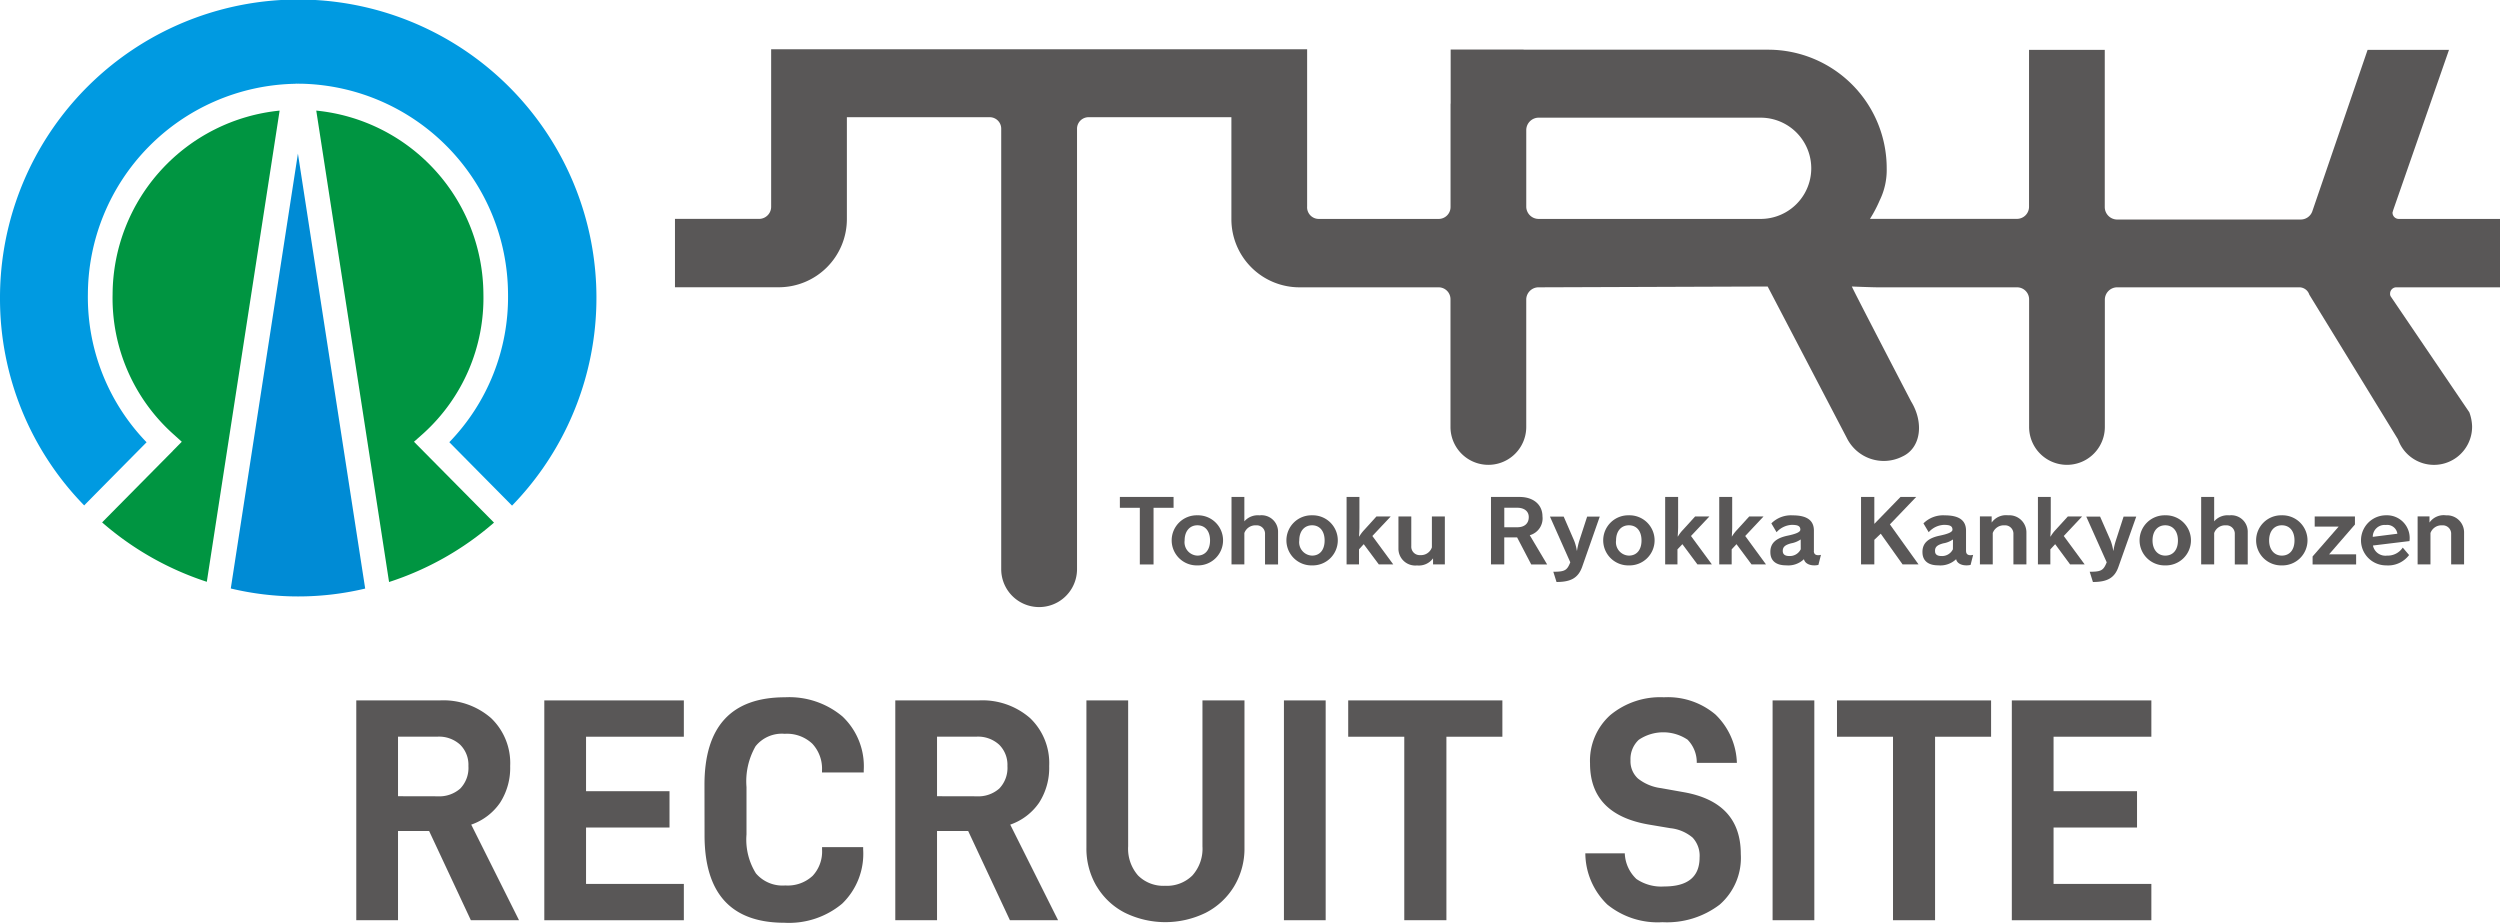 <svg xmlns="http://www.w3.org/2000/svg" xmlns:xlink="http://www.w3.org/1999/xlink" width="155.748" height="57.487" viewBox="0 0 155.748 57.487">
  <defs>
    <clipPath id="clip-path">
      <rect id="長方形_72" data-name="長方形 72" width="155.748" height="57.487" fill="none"/>
    </clipPath>
  </defs>
  <g id="グループ_91" data-name="グループ 91" transform="translate(0 0)">
    <path id="パス_243" data-name="パス 243" d="M92.228,39.443H88.883v.677h1.243v3.527h.855V40.12h1.248Z" transform="translate(-19.116 -8.483)" fill="#595757"/>
    <g id="グループ_90" data-name="グループ 90" transform="translate(0 0)">
      <g id="グループ_89" data-name="グループ 89" clip-path="url(#clip-path)">
        <path id="パス_244" data-name="パス 244" d="M94.593,40.9a1.561,1.561,0,1,0,0,3.121,1.561,1.561,0,1,0,0-3.121m0,2.511a.833.833,0,0,1-.794-.943c0-.6.337-.946.794-.946.476,0,.79.349.79.946s-.314.943-.79.943" transform="translate(-19.998 -8.797)" fill="#595757"/>
        <path id="パス_245" data-name="パス 245" d="M99.49,40.589a1.109,1.109,0,0,0-.947.373V39.443h-.8v4.2h.8V41.691a.733.733,0,0,1,.729-.48.519.519,0,0,1,.559.551v1.885h.812V41.583a1.028,1.028,0,0,0-1.152-.994" transform="translate(-21.021 -8.483)" fill="#595757"/>
        <path id="パス_246" data-name="パス 246" d="M103.7,40.9a1.561,1.561,0,1,0,0,3.121,1.561,1.561,0,1,0,0-3.121m0,2.511a.833.833,0,0,1-.8-.943c0-.6.336-.946.8-.946s.78.349.78.946-.308.943-.78.943" transform="translate(-21.957 -8.797)" fill="#595757"/>
        <path id="パス_247" data-name="パス 247" d="M109.626,40.658h-.889l-.752.83a2.37,2.37,0,0,0-.317.418h-.016s.025-.363.025-.6V39.443h-.8v4.2h.774v-.936l.294-.323.938,1.259h.9l-1.3-1.768Z" transform="translate(-22.986 -8.483)" fill="#595757"/>
        <path id="パス_248" data-name="パス 248" d="M113.077,42.914a.713.713,0,0,1-.718.485.525.525,0,0,1-.566-.558V40.99h-.8v2.032a1.046,1.046,0,0,0,1.156,1.02,1.093,1.093,0,0,0,1-.443v.379h.735V40.99h-.807Z" transform="translate(-23.871 -8.816)" fill="#595757"/>
        <path id="パス_249" data-name="パス 249" d="M121.546,40.658c0-.756-.59-1.215-1.422-1.215h-1.786v4.2h.827V41.961h.8l.88,1.686h.991l-1.082-1.821a1.086,1.086,0,0,0,.793-1.168m-1.564.672h-.816V40.115h.807c.411,0,.718.2.718.582,0,.415-.286.633-.709.633" transform="translate(-25.451 -8.483)" fill="#595757"/>
        <path id="パス_250" data-name="パス 250" d="M124.845,42.511a4.584,4.584,0,0,0-.14.613h-.012a2.853,2.853,0,0,0-.165-.618L123.874,41h-.856l1.268,2.849c-.2.5-.334.59-1.058.588l.2.639c.89,0,1.347-.251,1.595-.936l1.1-3.14h-.786Z" transform="translate(-26.458 -8.818)" fill="#595757"/>
        <path id="パス_251" data-name="パス 251" d="M128.844,40.9a1.561,1.561,0,1,0,0,3.121,1.561,1.561,0,1,0,0-3.121m0,2.511a.832.832,0,0,1-.8-.943c0-.6.336-.946.8-.946.476,0,.786.349.786.946s-.309.943-.786.943" transform="translate(-27.365 -8.797)" fill="#595757"/>
        <path id="パス_252" data-name="パス 252" d="M134.919,40.658h-.889l-.754.83a2.223,2.223,0,0,0-.317.418h-.015s.027-.363.027-.6V39.443h-.808v4.2h.766v-.936l.307-.323.936,1.259h.9l-1.3-1.768Z" transform="translate(-28.425 -8.483)" fill="#595757"/>
        <path id="パス_253" data-name="パス 253" d="M139.215,40.658h-.892l-.755.83a2.517,2.517,0,0,0-.321.418h-.008s.023-.363.023-.6V39.443h-.807v4.2h.775v-.936l.3-.323.936,1.259h.9l-1.292-1.768Z" transform="translate(-29.348 -8.483)" fill="#595757"/>
        <path id="パス_254" data-name="パス 254" d="M143.226,43.13V41.856c0-.653-.451-.953-1.324-.953a1.727,1.727,0,0,0-1.327.5l.325.551a1.351,1.351,0,0,1,.944-.458c.373,0,.537.068.537.3,0,.167-.351.279-.772.368-.734.15-1.114.465-1.095,1.053.007.5.334.8.975.8a1.419,1.419,0,0,0,1.117-.384c.067.32.491.45.9.358l.159-.626c-.263.057-.443,0-.443-.242m-.816-.109a.753.753,0,0,1-.713.423c-.261,0-.4-.1-.407-.3-.01-.294.192-.4.517-.49a1.529,1.529,0,0,0,.6-.244Z" transform="translate(-30.221 -8.797)" fill="#595757"/>
        <path id="パス_255" data-name="パス 255" d="M151.145,39.443h-.977l-1.631,1.677V39.443h-.828v4.2h.828V42.114l.4-.382,1.361,1.914h.994l-1.785-2.494Z" transform="translate(-31.768 -8.483)" fill="#595757"/>
        <path id="パス_256" data-name="パス 256" d="M155.3,43.13V41.856c0-.653-.447-.953-1.321-.953a1.733,1.733,0,0,0-1.332.5l.327.551a1.345,1.345,0,0,1,.944-.458c.372,0,.537.068.537.3,0,.167-.351.279-.778.368-.728.15-1.108.465-1.091,1.053.009.5.339.8.976.8a1.426,1.426,0,0,0,1.122-.384c.061.32.488.45.9.358l.159-.626c-.26.057-.441,0-.441-.242m-.819-.109a.75.75,0,0,1-.713.423c-.261,0-.4-.1-.4-.3-.016-.294.189-.4.511-.49a1.452,1.452,0,0,0,.606-.244Z" transform="translate(-32.818 -8.797)" fill="#595757"/>
        <path id="パス_257" data-name="パス 257" d="M158.9,40.9a1.092,1.092,0,0,0-1.022.452v-.384h-.732V43.96h.8V42.005a.727.727,0,0,1,.723-.48.521.521,0,0,1,.564.551V43.96h.81V41.969A1.066,1.066,0,0,0,158.9,40.9" transform="translate(-33.799 -8.797)" fill="#595757"/>
        <path id="パス_258" data-name="パス 258" d="M164.5,40.658h-.889l-.757.83a2.259,2.259,0,0,0-.315.418h-.018s.026-.363.026-.6V39.443h-.8v4.2h.774v-.936l.3-.323.929,1.259h.907l-1.3-1.768Z" transform="translate(-34.786 -8.483)" fill="#595757"/>
        <path id="パス_259" data-name="パス 259" d="M167.423,42.511a4.011,4.011,0,0,0-.144.613h-.013a3.286,3.286,0,0,0-.16-.618L166.446,41h-.861l1.274,2.849c-.2.5-.334.59-1.059.588l.2.639c.891,0,1.348-.251,1.588-.936L168.7,41h-.788Z" transform="translate(-35.613 -8.818)" fill="#595757"/>
        <path id="パス_260" data-name="パス 260" d="M171.415,40.9a1.561,1.561,0,1,0,0,3.121,1.561,1.561,0,1,0,0-3.121m0,2.511c-.462,0-.793-.364-.793-.943,0-.6.331-.946.793-.946s.79.349.79.946-.314.943-.79.943" transform="translate(-36.521 -8.797)" fill="#595757"/>
        <path id="パス_261" data-name="パス 261" d="M176.46,40.589a1.1,1.1,0,0,0-.945.373V39.443h-.81v4.2h.81V41.691a.72.72,0,0,1,.722-.48.521.521,0,0,1,.563.551v1.885h.806V41.583a1.023,1.023,0,0,0-1.146-.994" transform="translate(-37.574 -8.483)" fill="#595757"/>
        <path id="パス_262" data-name="パス 262" d="M180.665,40.9a1.561,1.561,0,1,0,0,3.121,1.561,1.561,0,1,0,0-3.121m0,2.511c-.459,0-.791-.364-.791-.943,0-.6.332-.946.791-.946.478,0,.79.349.79.946s-.312.943-.79.943" transform="translate(-38.51 -8.797)" fill="#595757"/>
        <path id="パス_263" data-name="パス 263" d="M186.188,41.493v-.5h-2.507v.628h1.494l-1.625,1.862v.5h2.712v-.633h-1.684Z" transform="translate(-39.477 -8.816)" fill="#595757"/>
        <path id="パス_264" data-name="パス 264" d="M188.942,40.9a1.56,1.56,0,0,0,.022,3.121,1.633,1.633,0,0,0,1.424-.644l-.394-.465a1.125,1.125,0,0,1-.98.5.792.792,0,0,1-.878-.629l2.276-.276a1.415,1.415,0,0,0-1.47-1.606m-.816,1.342a.736.736,0,0,1,.812-.738.639.639,0,0,1,.721.544Z" transform="translate(-40.304 -8.798)" fill="#595757"/>
        <path id="パス_265" data-name="パス 265" d="M193.644,40.9a1.077,1.077,0,0,0-1.02.452v-.384h-.739V43.96h.8V42.005a.728.728,0,0,1,.724-.48.523.523,0,0,1,.565.551V43.96h.805V41.969a1.063,1.063,0,0,0-1.139-1.066" transform="translate(-41.269 -8.797)" fill="#595757"/>
        <path id="パス_266" data-name="パス 266" d="M160.809,18.741h6.461V14.48h-6.314a.39.39,0,0,1-.382-.391c0-.037.035-.1.035-.137l3.484-10.006h-5.071l-3.451,10.078a.768.768,0,0,1-.7.493H143.388a.778.778,0,0,1-.741-.777V3.946h-4.718V13.7a.754.754,0,0,1-.743.776h-9.166a8.006,8.006,0,0,0,.6-1.139,4.3,4.3,0,0,0,.442-2,7.387,7.387,0,0,0-7.358-7.4h-15.27l.006-.009h-4.543v3.35c0,.017-.007.029-.007.039V13.74a.741.741,0,0,1-.738.74H95.9v0H93.665a.727.727,0,0,1-.71-.778V3.91H59.564V13.7a.755.755,0,0,1-.742.778h-5.25v4.259h6.447a4.247,4.247,0,0,0,4.263-4.229V8.143h8.88a.716.716,0,0,1,.735.737V36.3a2.361,2.361,0,0,0,4.723,0V8.88a.719.719,0,0,1,.739-.737h8.878v6.374a4.242,4.242,0,0,0,4.228,4.224h8.683a.74.74,0,0,1,.738.74v7.959a2.36,2.36,0,0,0,4.72,0V19.481a.769.769,0,0,1,.74-.74l14.3-.051,4.931,9.436a2.568,2.568,0,0,0,3.462,1.155c1.153-.528,1.359-2.1.541-3.436,0,0-3.688-7.085-3.688-7.155,0,0,1.247.051,1.634.051h8.665a.752.752,0,0,1,.743.772v7.928a2.359,2.359,0,1,0,4.718,0V19.513a.774.774,0,0,1,.741-.772h11.329a.659.659,0,0,1,.668.457l5.527,9.018a2.375,2.375,0,0,0,4.615-.812,2.744,2.744,0,0,0-.173-.878l-4.9-7.223a.314.314,0,0,1-.036-.177.391.391,0,0,1,.389-.386m-39.6-4.261H107.347a.771.771,0,0,1-.74-.74V8.948a.778.778,0,0,1,.74-.776h13.861a3.154,3.154,0,1,1,0,6.308" transform="translate(-11.522 -0.841)" fill="#595757"/>
        <path id="パス_267" data-name="パス 267" d="M22.5,12.189c.52,3.371,4.107,26.56,4.191,27.1a18.01,18.01,0,0,1-8.373-.005c.081-.538,3.662-23.72,4.182-27.092" transform="translate(-3.94 -2.622)" fill="#008bd5"/>
        <path id="パス_268" data-name="パス 268" d="M0,18.577A18.579,18.579,0,1,1,31.9,31.5c-.384-.389-3.606-3.644-3.908-3.952a13,13,0,0,0,3.658-9.231,13.166,13.166,0,0,0-12.8-13.1l-.182,0a.588.588,0,0,0-.122,0h.007l-.071-.007a1.819,1.819,0,0,1-.2.012,13.168,13.168,0,0,0-12.807,13.1,13,13,0,0,0,3.657,9.231c-.272.276-3.5,3.536-3.887,3.934A18.423,18.423,0,0,1,0,18.577" transform="translate(0 0)" fill="#009ae1"/>
        <path id="パス_269" data-name="パス 269" d="M12.5,29.984l.568-.575-.6-.541a11.365,11.365,0,0,1-3.71-8.661A11.552,11.552,0,0,1,19.163,8.779c-.122.8-4.428,28.647-4.535,29.355a18.772,18.772,0,0,1-6.523-3.7c.425-.435,4.4-4.45,4.4-4.45" transform="translate(-1.743 -1.888)" fill="#009541"/>
        <path id="パス_270" data-name="パス 270" d="M25.108,8.779A11.552,11.552,0,0,1,35.516,20.207,11.378,11.378,0,0,1,31.8,28.868l-.609.541s4.554,4.6,4.985,5.038a18.744,18.744,0,0,1-6.538,3.7c-.106-.709-4.413-28.572-4.535-29.367" transform="translate(-5.4 -1.888)" fill="#009541"/>
        <path id="パス_271" data-name="パス 271" d="M30.878,63.729v5.556h-2.6V55.592h5.2a4.517,4.517,0,0,1,3.195,1.1,3.869,3.869,0,0,1,1.192,2.987,4.009,4.009,0,0,1-.626,2.283,3.606,3.606,0,0,1-1.8,1.369l2.977,5.954h-3l-2.6-5.556Zm2.462-2.163a1.969,1.969,0,0,0,1.419-.486,1.853,1.853,0,0,0,.505-1.4,1.76,1.76,0,0,0-.516-1.33,1.951,1.951,0,0,0-1.409-.5H30.878v3.711Z" transform="translate(-6.082 -11.957)" fill="#595757"/>
        <path id="パス_272" data-name="パス 272" d="M45.8,61.247H51V63.51H45.8v3.513h6.093v2.263H43.2V55.591h8.693v2.262H45.8Z" transform="translate(-9.29 -11.956)" fill="#595757"/>
        <path id="パス_273" data-name="パス 273" d="M55.914,60.8q0-5.457,5.02-5.458a5.156,5.156,0,0,1,3.572,1.191,4.268,4.268,0,0,1,1.33,3.354v.139h-2.6V59.9a2.275,2.275,0,0,0-.605-1.667,2.3,2.3,0,0,0-1.717-.615,2.1,2.1,0,0,0-1.816.773,4.395,4.395,0,0,0-.566,2.541v2.957a3.975,3.975,0,0,0,.586,2.422,2.179,2.179,0,0,0,1.836.754,2.274,2.274,0,0,0,1.7-.6,2.217,2.217,0,0,0,.586-1.627v-.159H65.8v.139a4.322,4.322,0,0,1-1.31,3.383A5.167,5.167,0,0,1,60.9,69.389q-4.982,0-4.981-5.458Z" transform="translate(-12.026 -11.902)" fill="#595757"/>
        <path id="パス_274" data-name="パス 274" d="M73.659,63.729v5.556h-2.6V55.592h5.2a4.517,4.517,0,0,1,3.195,1.1,3.869,3.869,0,0,1,1.192,2.987,4.009,4.009,0,0,1-.626,2.283,3.606,3.606,0,0,1-1.8,1.369L81.2,69.285h-3l-2.6-5.556Zm2.462-2.163a1.969,1.969,0,0,0,1.419-.486,1.853,1.853,0,0,0,.505-1.4,1.76,1.76,0,0,0-.516-1.33,1.951,1.951,0,0,0-1.409-.5H73.659v3.711Z" transform="translate(-15.283 -11.957)" fill="#595757"/>
        <path id="パス_275" data-name="パス 275" d="M86.864,67.171a4.61,4.61,0,0,1-.635-2.411V55.591h2.6V64.68a2.53,2.53,0,0,0,.615,1.816,2.224,2.224,0,0,0,1.688.644,2.254,2.254,0,0,0,1.7-.644,2.5,2.5,0,0,0,.626-1.816V55.591h2.618V64.76a4.551,4.551,0,0,1-.644,2.411,4.417,4.417,0,0,1-1.766,1.648,5.719,5.719,0,0,1-5.042,0,4.345,4.345,0,0,1-1.756-1.648" transform="translate(-18.546 -11.956)" fill="#595757"/>
        <rect id="長方形_70" data-name="長方形 70" width="2.6" height="13.694" transform="translate(79.988 43.635)" fill="#595757"/>
        <path id="パス_276" data-name="パス 276" d="M113.125,57.854V69.285H110.5V57.854h-3.493V55.592h9.605v2.262Z" transform="translate(-23.015 -11.956)" fill="#595757"/>
        <path id="パス_277" data-name="パス 277" d="M125.822,65.062h2.462a2.308,2.308,0,0,0,.724,1.6,2.745,2.745,0,0,0,1.736.466q2.2,0,2.2-1.805a1.656,1.656,0,0,0-.436-1.24,2.555,2.555,0,0,0-1.389-.586l-1.29-.217q-3.711-.616-3.71-3.811a3.818,3.818,0,0,1,1.26-3.016,4.873,4.873,0,0,1,3.344-1.111,4.591,4.591,0,0,1,3.206,1.071,4.374,4.374,0,0,1,1.339,3.016h-2.5a2.009,2.009,0,0,0-.576-1.448,2.727,2.727,0,0,0-3.036.009,1.639,1.639,0,0,0-.516,1.28A1.454,1.454,0,0,0,129.1,60.4a2.879,2.879,0,0,0,1.429.6l1.449.258q3.533.635,3.533,3.849a3.861,3.861,0,0,1-1.32,3.156,5.419,5.419,0,0,1-3.562,1.091,4.966,4.966,0,0,1-3.433-1.1,4.477,4.477,0,0,1-1.37-3.185" transform="translate(-27.061 -11.902)" fill="#595757"/>
        <rect id="長方形_71" data-name="長方形 71" width="2.6" height="13.694" transform="translate(110.431 43.635)" fill="#595757"/>
        <path id="パス_278" data-name="パス 278" d="M151.91,57.854V69.285h-2.62V57.854H145.8V55.592H155.4v2.262Z" transform="translate(-31.357 -11.956)" fill="#595757"/>
        <path id="パス_279" data-name="パス 279" d="M162.277,61.247h5.2V63.51h-5.2v3.513h6.093v2.263h-8.693V55.591h8.693v2.262h-6.093Z" transform="translate(-34.342 -11.956)" fill="#595757"/>
      </g>
    </g>
  </g>
</svg>
